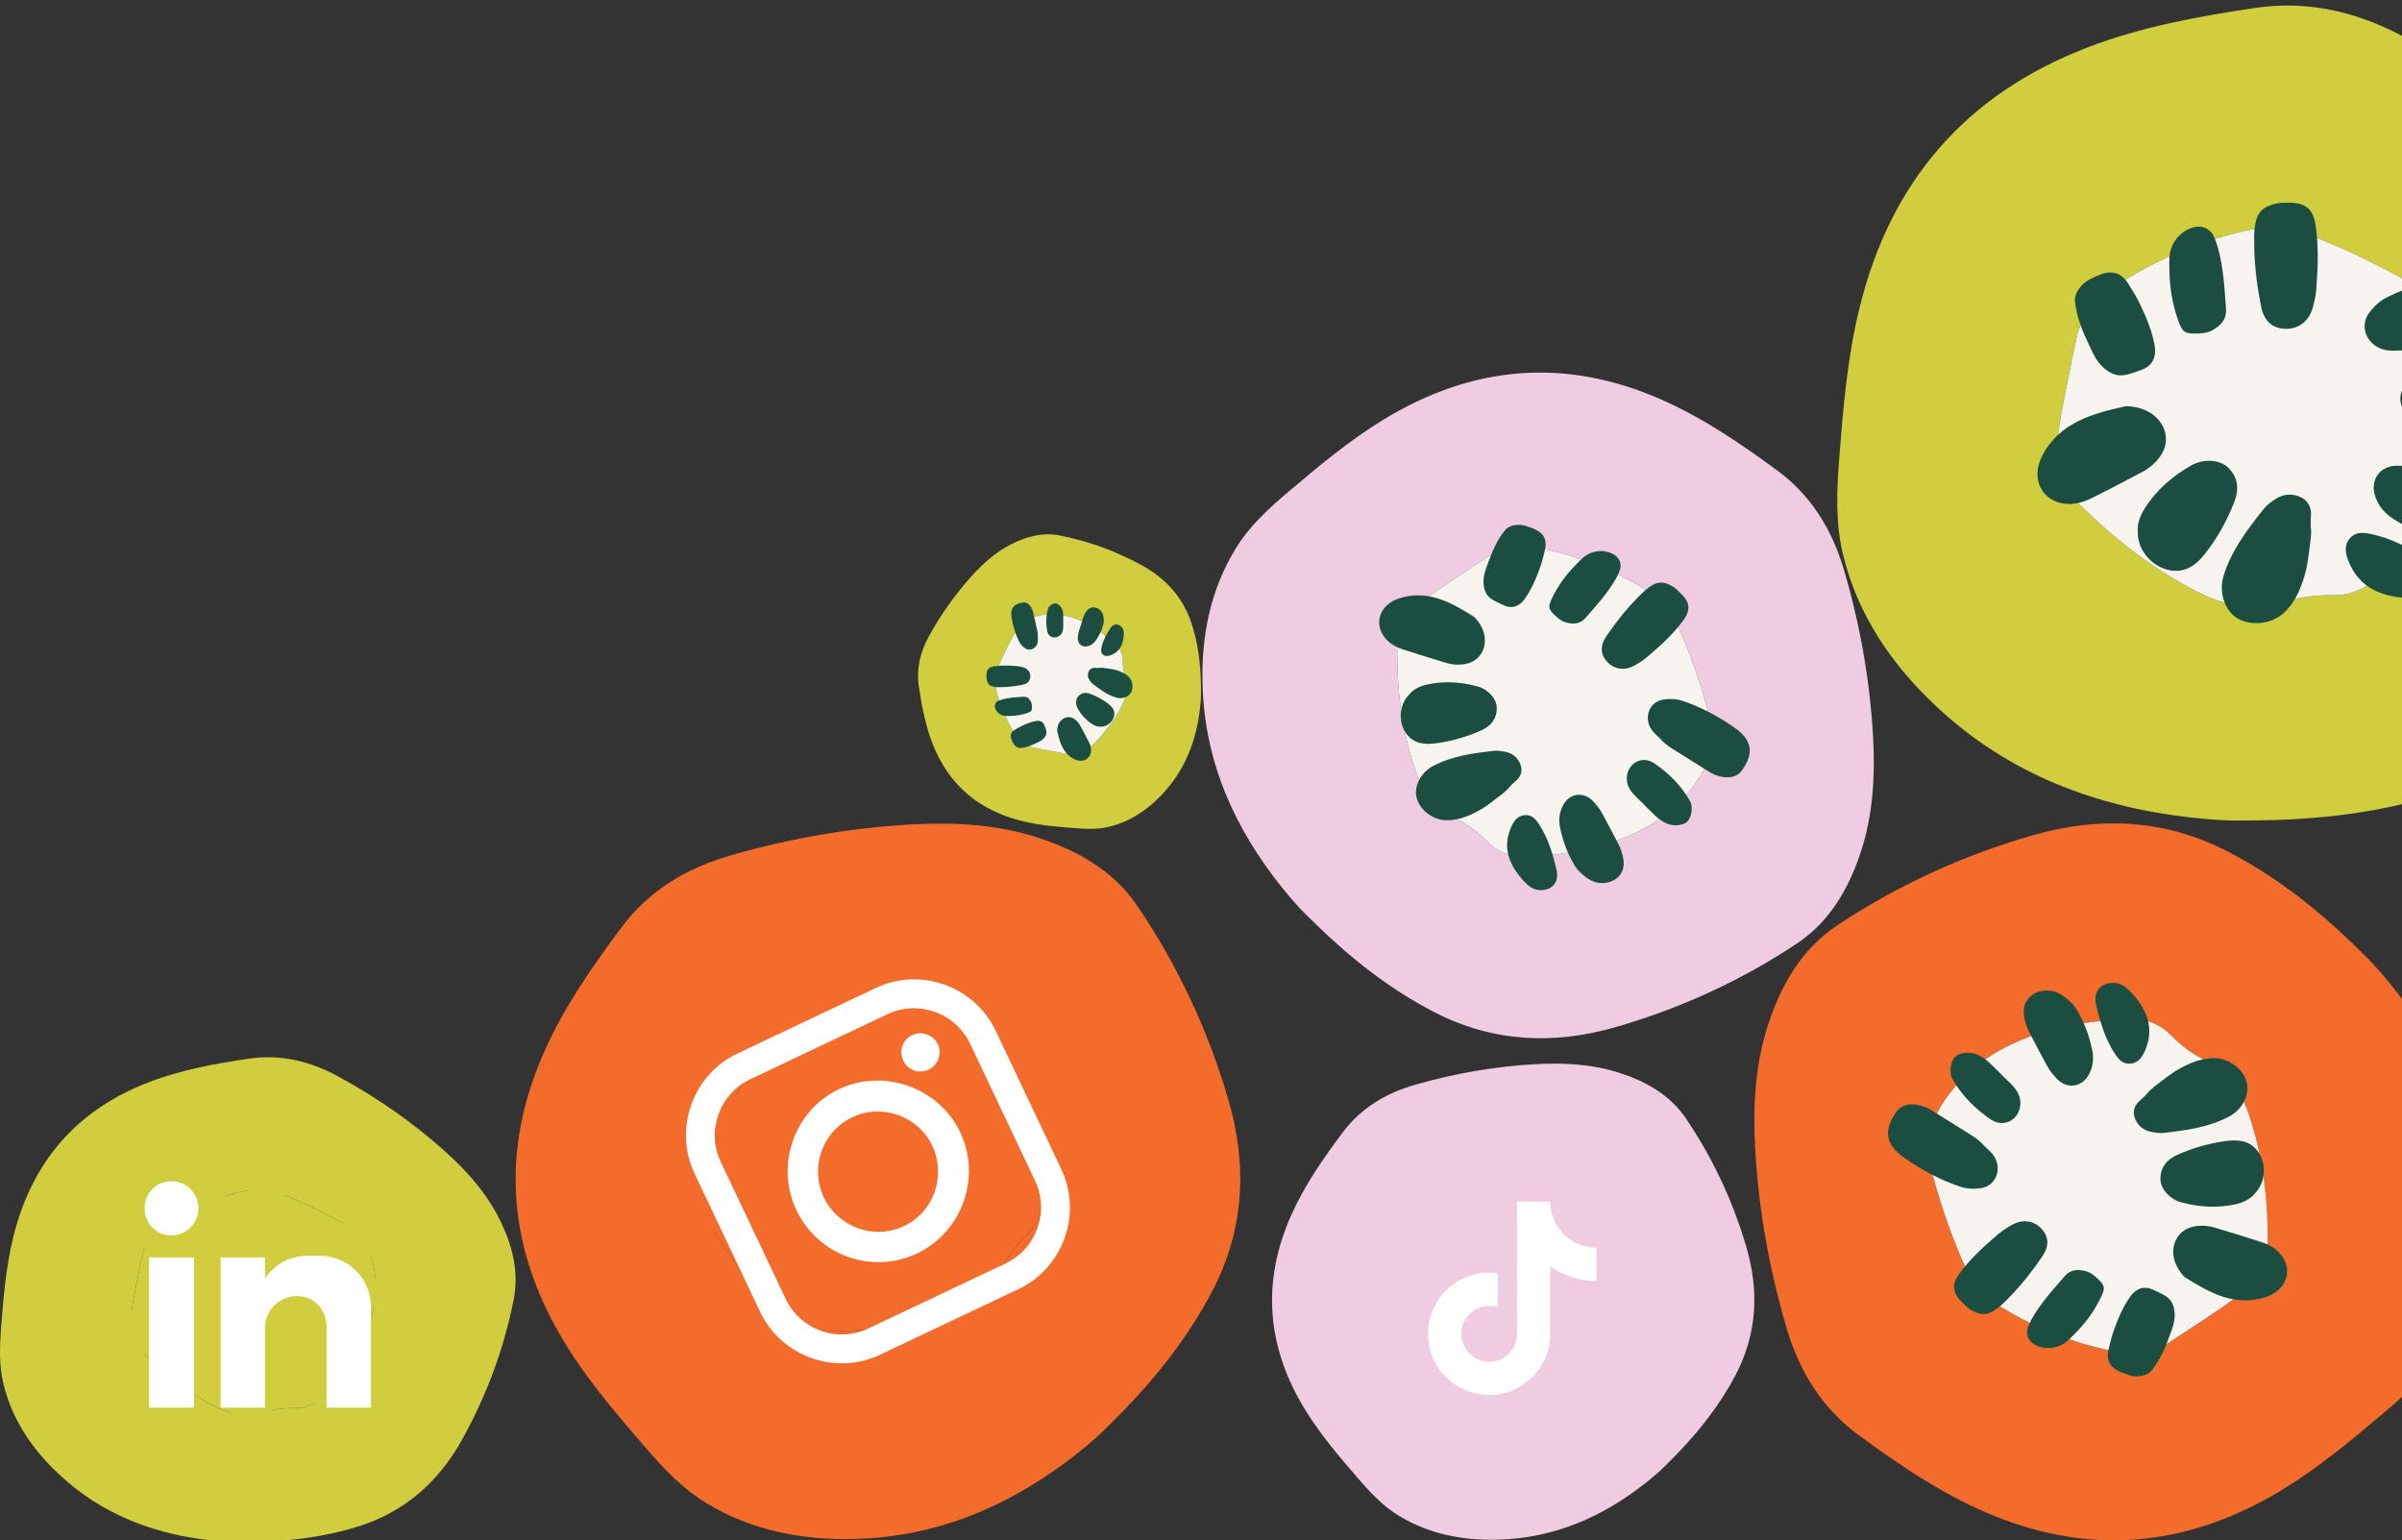 <svg width="382" height="245" viewBox="0 0 382 245" fill="none" xmlns="http://www.w3.org/2000/svg">
<rect x="0" y="0" width="382" height="245" fill="#333333" stroke="none"/>
<path d="M353.707 130.457C352.023 130.386 350.339 130.232 348.66 130.052C333.272 128.355 319.423 123.09 308.024 112.432C300.879 105.757 295.506 97.928 293.138 88.341C291.879 83.23 292.097 78.047 292.501 72.849C293.117 64.948 293.781 57.048 295.641 49.317C300.475 29.174 312.423 15.035 332.029 7.529C340.583 4.253 349.588 2.608 358.639 1.264C367.189 -0.002 375.085 1.941 382.577 6.007C392.717 11.513 402.121 18.029 410.727 25.668C416.592 30.881 421.82 36.644 425.436 43.672C429.001 50.609 431.011 57.956 429.483 65.676C426.882 78.78 422.265 91.243 415.768 102.963C409.504 114.272 400.447 122.424 387.8 126.346C378.344 129.278 368.639 130.396 358.79 130.483C357.101 130.483 355.406 130.534 353.717 130.468L353.707 130.457ZM363.65 95.668C366.012 94.904 368.458 94.642 370.94 94.678C374.111 94.729 376.655 93.438 378.763 91.146C382.96 86.573 386.706 81.702 389.307 76.048C391.359 71.582 392.561 66.922 392.561 62.616C392.582 58.361 391.924 54.874 390.395 51.557C389.271 49.117 387.395 47.415 385.142 46.072C379.732 42.842 374.1 40.084 368.24 37.741C364.484 36.239 360.696 35.839 356.79 36.767C349.132 38.582 342.023 41.648 335.547 46.113C332.676 48.092 330.832 50.722 330.143 54.141C329.117 59.258 327.961 64.338 327.246 69.511C326.676 73.602 327.63 77.119 330.619 80.113C336.293 85.794 342.567 90.664 349.785 94.283C354.204 96.508 358.81 97.226 363.65 95.668Z" fill="#D0CE3E"/>
<path d="M363.65 95.667C366.013 94.903 368.458 94.642 370.94 94.678C374.111 94.729 376.655 93.437 378.764 91.145C382.96 86.572 386.706 81.702 389.307 76.047C391.359 71.582 392.561 66.922 392.561 62.615C392.582 58.36 391.924 54.874 390.395 51.557C389.271 49.117 387.396 47.415 385.142 46.071C379.732 42.842 374.1 40.083 368.24 37.74C364.484 36.238 360.697 35.839 356.79 36.767C349.132 38.581 342.023 41.647 335.547 46.112C332.676 48.091 330.832 50.721 330.143 54.141C329.117 59.257 327.961 64.338 327.246 69.511C326.677 73.602 327.63 77.119 330.619 80.113C336.293 85.793 342.567 90.663 349.785 94.283C354.204 96.508 358.811 97.226 363.65 95.667Z" fill="#F7F4EF"/>
<path d="M338.091 64.605C332.816 65.769 327.589 67.153 324.817 72.418C322.915 76.032 324.594 79.585 328.272 80.108C329.822 80.329 331.345 79.877 332.728 79.19C335.402 77.863 338.039 76.468 340.676 75.074C341.91 74.423 342.951 73.505 343.697 72.357C345.536 69.537 343.904 65.974 340.36 64.943C339.64 64.733 338.899 64.605 338.091 64.605Z" fill="#1B4E40"/>
<path d="M367.495 83.876C367.495 83.112 367.453 82.651 367.505 82.205C367.681 80.698 367.044 79.549 365.707 78.996C364.448 78.478 363.075 78.565 361.888 79.365C361.241 79.801 360.552 80.267 360.075 80.867C357.443 84.169 354.868 87.506 353.614 91.628C352.852 94.13 353.775 97.093 355.78 98.318C357.951 99.651 361.267 99.272 363.199 97.493C364.935 95.888 365.826 93.807 366.484 91.628C366.852 90.413 367.054 89.136 367.204 87.87C367.375 86.445 367.666 85.015 367.5 83.876L367.495 83.876Z" fill="#1B4E40"/>
<path d="M381.764 55.746C382.846 55.818 383.919 55.741 384.981 55.5C387.857 54.849 390.738 54.213 393.618 53.578C394.649 53.352 395.618 52.942 396.437 52.311C397.592 51.414 398.369 50.276 398.09 48.702C397.359 44.621 395.167 43.037 391.038 43.724C387.137 44.375 383.365 45.472 379.79 47.19C378.551 47.784 377.577 48.692 376.79 49.738C375.002 52.106 376.655 55.372 379.774 55.736C380.432 55.813 381.1 55.746 381.769 55.746L381.764 55.746Z" fill="#1B4E40"/>
<path d="M339.982 84.691C339.987 88.977 344.827 92.146 348.303 90.213C349.479 89.562 350.345 88.536 351.137 87.47C352.899 85.102 354.293 82.533 355.345 79.79C356.122 77.775 355.925 75.868 354.298 74.325C353.008 73.095 350.433 72.936 348.531 74.002C345.49 75.715 342.889 77.97 341.039 80.928C340.334 82.056 339.837 83.379 339.982 84.697L339.982 84.691Z" fill="#1B4E40"/>
<path d="M358.5 39.182C358.541 42.396 358.971 45.569 359.583 48.717C360.028 51.009 361.324 52.203 363.365 52.296C365.448 52.388 367.163 51.163 367.779 49.03C368.064 48.046 368.292 47.026 368.365 46.01C368.624 42.529 368.79 39.043 368.215 35.578C367.821 33.224 366.562 32.24 364.184 32.25C363.396 32.25 362.577 32.214 361.831 32.404C359.474 33.009 358.707 34.101 358.51 36.962C358.458 37.7 358.505 38.443 358.505 39.182L358.5 39.182Z" fill="#1B4E40"/>
<path d="M389.624 85.963C392.033 85.963 393.867 85.44 395.1 83.574C396.287 81.774 396.012 79.631 394.334 78.283C393.422 77.55 392.391 76.991 391.282 76.627C389.075 75.904 386.847 75.248 384.624 74.571C383.463 74.217 382.282 74.043 381.059 74.074C378.593 74.13 377.018 76.181 377.629 78.544C378.09 80.313 379.158 81.615 380.691 82.579C382.841 83.933 385.111 85.03 387.582 85.67C388.349 85.87 389.126 86.019 389.619 85.963L389.624 85.963Z" fill="#1B4E40"/>
<path d="M329.993 47.974C330.252 50.378 331.148 52.593 332.174 54.751C332.77 56.002 333.288 57.294 334.35 58.309C335.563 59.478 336.863 60.027 338.516 59.514C339.309 59.268 340.106 59.027 340.868 58.699C342.277 58.099 342.951 56.776 342.687 55.136C342.309 52.757 341.376 50.553 340.345 48.394C339.816 47.287 339.163 46.231 338.511 45.19C337.381 43.391 335.91 42.909 333.915 43.714C332.801 44.165 331.682 44.631 330.884 45.595C330.309 46.287 329.931 47.041 329.993 47.964L329.993 47.974Z" fill="#1B4E40"/>
<path d="M345.008 42.755C345.018 45.657 345.485 48.486 346.5 51.214C347.111 52.844 347.51 53.08 349.298 53.049C350.137 53.034 350.997 52.972 351.728 52.583C353.137 51.829 354.158 50.85 354.008 48.994C353.749 45.754 353.609 42.509 352.712 39.361C352.547 38.771 352.324 38.187 352.08 37.623C351.541 36.387 350.21 35.782 348.904 36.136C346.728 36.726 345.174 38.623 345.013 40.904C344.972 41.519 345.008 42.14 345.008 42.755Z" fill="#1B4E40"/>
<path d="M383.028 95.145C384.188 95.155 385.297 95.129 386.276 94.412C388.064 93.104 388.722 90.587 386.033 88.921C383.22 87.178 380.292 85.594 376.971 84.912C375.712 84.656 374.525 84.599 373.655 85.681C372.733 86.819 373.012 88.08 373.51 89.305C375.24 93.576 378.8 94.904 383.028 95.14L383.028 95.145Z" fill="#1B4E40"/>
<path d="M389.37 67.399C391.447 67.353 393.37 67.584 395.214 66.805C396.489 66.266 397.701 64.826 397.686 63.662C397.675 62.498 396.385 60.76 395.131 60.417C391.665 59.468 388.137 59.427 384.624 60.084C382.841 60.417 381.764 61.775 381.738 63.329C381.712 65.02 382.893 66.584 384.577 67.107C386.209 67.615 387.888 67.307 389.365 67.399L389.37 67.399Z" fill="#1B4E40"/>
<path d="M190.985 110.917C190.96 111.49 190.906 112.062 190.844 112.633C190.255 117.863 188.427 122.57 184.727 126.445C182.409 128.873 179.692 130.7 176.363 131.504C174.589 131.932 172.789 131.858 170.985 131.721C168.242 131.511 165.499 131.286 162.815 130.654C155.822 129.011 150.914 124.95 148.308 118.286C147.171 115.378 146.599 112.317 146.133 109.241C145.694 106.335 146.368 103.651 147.779 101.105C149.691 97.658 151.953 94.462 154.605 91.537C156.415 89.543 158.416 87.766 160.856 86.537C163.264 85.325 165.814 84.642 168.495 85.161C173.044 86.046 177.371 87.615 181.439 89.823C185.366 91.952 188.196 95.031 189.557 99.329C190.575 102.543 190.963 105.842 190.993 109.19C190.993 109.764 191.011 110.34 190.988 110.914L190.985 110.917ZM178.907 107.538C178.642 106.735 178.551 105.903 178.563 105.06C178.581 103.982 178.133 103.117 177.337 102.401C175.749 100.974 174.059 99.701 172.095 98.817C170.545 98.12 168.927 97.711 167.432 97.711C165.955 97.704 164.745 97.927 163.593 98.447C162.746 98.829 162.155 99.467 161.689 100.233C160.567 102.071 159.61 103.986 158.797 105.977C158.275 107.254 158.136 108.542 158.458 109.869C159.088 112.472 160.153 114.889 161.703 117.09C162.39 118.066 163.303 118.692 164.49 118.927C166.266 119.275 168.03 119.668 169.826 119.911C171.246 120.105 172.467 119.781 173.507 118.765C175.479 116.836 177.17 114.704 178.426 112.25C179.199 110.748 179.448 109.183 178.907 107.538Z" fill="#D0CE3E"/>
<path d="M178.906 107.538C178.641 106.735 178.55 105.903 178.563 105.06C178.581 103.982 178.132 103.117 177.337 102.401C175.749 100.974 174.058 99.701 172.095 98.817C170.545 98.119 168.927 97.711 167.432 97.711C165.955 97.704 164.744 97.927 163.593 98.447C162.746 98.829 162.155 99.467 161.688 100.233C160.567 102.071 159.61 103.986 158.796 105.977C158.275 107.254 158.136 108.542 158.458 109.869C159.088 112.472 160.152 114.888 161.703 117.09C162.39 118.065 163.303 118.692 164.49 118.927C166.266 119.275 168.03 119.668 169.826 119.911C171.246 120.105 172.467 119.781 173.506 118.765C175.478 116.836 177.169 114.704 178.426 112.25C179.198 110.748 179.447 109.183 178.906 107.538Z" fill="#F7F4EF"/>
<path d="M168.122 116.225C168.526 118.018 169.006 119.795 170.834 120.737C172.089 121.383 173.322 120.813 173.504 119.562C173.58 119.036 173.424 118.518 173.185 118.048C172.724 117.139 172.24 116.243 171.756 115.346C171.53 114.927 171.212 114.573 170.813 114.319C169.834 113.694 168.597 114.249 168.239 115.454C168.166 115.698 168.122 115.95 168.122 116.225Z" fill="#1B4E40"/>
<path d="M174.812 106.231C174.547 106.231 174.387 106.245 174.232 106.227C173.709 106.167 173.31 106.384 173.118 106.838C172.938 107.266 172.969 107.733 173.246 108.136C173.397 108.356 173.559 108.591 173.768 108.753C174.914 109.647 176.073 110.523 177.503 110.949C178.372 111.208 179.401 110.894 179.826 110.213C180.289 109.475 180.157 108.348 179.54 107.691C178.983 107.101 178.26 106.798 177.503 106.574C177.082 106.449 176.639 106.38 176.199 106.329C175.704 106.271 175.208 106.173 174.812 106.229L174.812 106.231Z" fill="#1B4E40"/>
<path d="M165.046 101.381C165.071 101.013 165.045 100.648 164.961 100.287C164.735 99.309 164.514 98.33 164.294 97.351C164.215 97.001 164.073 96.671 163.854 96.393C163.543 96.001 163.147 95.736 162.601 95.831C161.184 96.08 160.634 96.825 160.873 98.228C161.099 99.554 161.48 100.836 162.076 102.052C162.282 102.472 162.597 102.804 162.961 103.071C163.783 103.679 164.917 103.117 165.043 102.057C165.07 101.833 165.046 101.606 165.046 101.379L165.046 101.381Z" fill="#1B4E40"/>
<path d="M175.095 115.582C176.583 115.58 177.683 113.935 177.012 112.753C176.786 112.354 176.43 112.06 176.06 111.79C175.238 111.191 174.346 110.718 173.394 110.36C172.694 110.096 172.032 110.163 171.496 110.716C171.069 111.154 171.014 112.03 171.384 112.676C171.979 113.71 172.762 114.594 173.789 115.222C174.18 115.462 174.64 115.631 175.097 115.582L175.095 115.582Z" fill="#1B4E40"/>
<path d="M159.296 109.288C160.412 109.274 161.514 109.128 162.606 108.92C163.402 108.769 163.817 108.328 163.849 107.635C163.881 106.927 163.455 106.344 162.715 106.134C162.373 106.037 162.019 105.96 161.667 105.935C160.458 105.847 159.248 105.791 158.045 105.986C157.228 106.12 156.886 106.548 156.89 107.356C156.89 107.624 156.877 107.902 156.943 108.156C157.153 108.957 157.532 109.218 158.525 109.285C158.782 109.302 159.04 109.286 159.296 109.286L159.296 109.288Z" fill="#1B4E40"/>
<path d="M175.537 98.709C175.537 97.89 175.355 97.266 174.707 96.847C174.083 96.444 173.339 96.537 172.871 97.108C172.616 97.418 172.422 97.768 172.296 98.145C172.045 98.895 171.817 99.653 171.582 100.408C171.459 100.803 171.399 101.204 171.409 101.62C171.429 102.458 172.141 102.994 172.961 102.786C173.575 102.629 174.027 102.266 174.362 101.745C174.832 101.014 175.213 100.243 175.435 99.403C175.505 99.142 175.556 98.878 175.537 98.711L175.537 98.709Z" fill="#1B4E40"/>
<path d="M162.348 118.977C163.183 118.889 163.952 118.585 164.701 118.236C165.135 118.033 165.584 117.857 165.936 117.496C166.342 117.084 166.532 116.642 166.354 116.08C166.269 115.811 166.185 115.54 166.071 115.281C165.863 114.802 165.404 114.573 164.835 114.663C164.009 114.791 163.243 115.108 162.494 115.459C162.11 115.638 161.743 115.86 161.382 116.082C160.757 116.466 160.59 116.966 160.869 117.644C161.026 118.023 161.188 118.403 161.522 118.674C161.763 118.87 162.024 118.998 162.345 118.977L162.348 118.977Z" fill="#1B4E40"/>
<path d="M160.537 113.874C161.544 113.87 162.526 113.712 163.473 113.367C164.039 113.159 164.121 113.023 164.11 112.416C164.105 112.13 164.084 111.838 163.948 111.59C163.687 111.111 163.347 110.764 162.703 110.815C161.578 110.903 160.451 110.951 159.358 111.255C159.154 111.312 158.951 111.387 158.755 111.47C158.326 111.653 158.116 112.106 158.239 112.55C158.443 113.289 159.102 113.818 159.894 113.872C160.108 113.886 160.323 113.874 160.537 113.874Z" fill="#1B4E40"/>
<path d="M178.724 100.951C178.728 100.556 178.719 100.18 178.47 99.847C178.016 99.239 177.142 99.016 176.564 99.93C175.959 100.886 175.409 101.881 175.172 103.01C175.083 103.438 175.063 103.841 175.439 104.137C175.834 104.45 176.272 104.355 176.697 104.186C178.18 103.598 178.641 102.388 178.723 100.951L178.724 100.951Z" fill="#1B4E40"/>
<path d="M169.092 98.795C169.076 98.089 169.156 97.436 168.886 96.809C168.699 96.376 168.199 95.964 167.794 95.969C167.39 95.972 166.787 96.411 166.668 96.837C166.339 98.015 166.324 99.215 166.552 100.409C166.668 101.014 167.14 101.381 167.679 101.39C168.266 101.398 168.809 100.997 168.991 100.424C169.167 99.87 169.06 99.299 169.092 98.797L169.092 98.795Z" fill="#1B4E40"/>
<path d="M377.427 153.338C378.399 154.387 379.323 155.485 380.225 156.596C388.469 166.814 393.606 178.256 393.977 191.496C394.211 199.788 392.682 207.718 388.257 214.913C385.896 218.749 382.608 221.745 379.191 224.637C374.001 229.032 368.785 233.398 362.946 236.954C347.744 246.213 331.914 247.604 315.514 240.418C308.358 237.286 301.926 232.899 295.644 228.302C289.717 223.959 286.14 218.076 284.103 211.148C281.349 201.77 279.651 192.226 279.121 182.481C278.763 175.837 279.125 169.237 281.234 162.842C283.316 156.531 286.583 150.897 292.214 147.157C301.776 140.806 312.164 136.048 323.228 132.868C333.912 129.789 344.34 130.278 354.361 135.47C361.849 139.35 368.383 144.472 374.377 150.302C375.393 151.313 376.45 152.292 377.427 153.342V153.338ZM350.21 168.375C348.323 167.426 346.687 166.123 345.211 164.618C343.332 162.693 341.007 161.95 338.341 162.077C333.024 162.33 327.79 163.026 322.777 164.885C318.812 166.35 315.249 168.445 312.623 171.039C310.015 173.593 308.287 176.086 307.186 178.999C306.377 181.143 306.47 183.286 307.005 185.446C308.296 190.625 310.011 195.651 312.115 200.563C313.463 203.712 315.505 206.214 318.427 207.99C324.152 211.467 330.309 213.864 336.936 215.045C339.871 215.565 342.589 215.08 345.091 213.431C348.831 210.959 352.628 208.584 356.213 205.89C359.051 203.764 360.62 201.074 360.642 197.483C360.687 190.669 359.873 183.986 357.729 177.49C356.421 173.506 354.083 170.326 350.21 168.375Z" fill="#F36C2B"/>
<path d="M350.211 168.375C348.323 167.426 346.688 166.123 345.211 164.618C343.332 162.693 341.007 161.95 338.342 162.077C333.024 162.33 327.79 163.026 322.777 164.885C318.812 166.35 315.249 168.445 312.624 171.039C310.016 173.593 308.287 176.086 307.187 178.999C306.378 181.143 306.47 183.286 307.005 185.447C308.296 190.625 310.011 195.651 312.115 200.563C313.464 203.712 315.506 206.214 318.428 207.99C324.152 211.467 330.31 213.864 336.936 215.045C339.871 215.565 342.59 215.08 345.092 213.431C348.831 210.959 352.629 208.584 356.214 205.89C359.051 203.764 360.621 201.074 360.643 197.483C360.687 190.669 359.874 183.986 357.73 177.49C356.421 173.506 354.083 170.326 350.211 168.375Z" fill="#F7F4EF"/>
<path d="M347.434 203.121C351.328 205.571 355.32 207.858 360.205 206.341C363.555 205.3 364.714 202.15 362.813 199.64C362.013 198.581 360.819 197.943 359.568 197.532C357.146 196.736 354.706 196.001 352.266 195.266C351.125 194.925 349.94 194.855 348.787 195.1C345.958 195.703 344.769 198.826 346.276 201.564C346.585 202.124 346.952 202.64 347.438 203.126L347.434 203.121Z" fill="#1B4E40"/>
<path d="M341.458 173.943C340.989 174.407 340.737 174.709 340.432 174.945C339.407 175.75 339.088 176.821 339.561 177.954C340.003 179.017 340.883 179.787 342.09 180.014C342.748 180.137 343.442 180.268 344.097 180.194C347.695 179.774 351.284 179.301 354.555 177.561C356.536 176.507 357.791 174.171 357.331 172.233C356.836 170.134 354.604 168.38 352.354 168.301C350.329 168.231 348.522 168.953 346.798 169.876C345.834 170.392 344.932 171.039 344.07 171.713C343.098 172.469 342.05 173.156 341.453 173.943H341.458Z" fill="#1B4E40"/>
<path d="M315.691 182.38C315.081 181.689 314.387 181.094 313.6 180.609C311.469 179.284 309.343 177.95 307.221 176.611C306.461 176.134 305.63 175.798 304.75 175.693C303.504 175.54 302.341 175.767 301.554 176.882C299.503 179.778 299.857 182.044 302.77 184.095C305.519 186.033 308.463 187.625 311.668 188.722C312.778 189.103 313.918 189.138 315.032 188.976C317.552 188.613 318.551 185.661 316.889 183.574C316.54 183.137 316.093 182.774 315.695 182.376L315.691 182.38Z" fill="#1B4E40"/>
<path d="M358.543 189.882C361.156 187.292 360.17 182.494 356.894 181.584C355.789 181.278 354.64 181.379 353.513 181.549C351.006 181.925 348.601 182.643 346.29 183.666C344.592 184.419 343.549 185.683 343.584 187.585C343.615 189.099 345.065 190.73 346.864 191.22C349.742 192.007 352.686 192.195 355.608 191.522C356.722 191.264 357.827 190.765 358.547 189.882H358.543Z" fill="#1B4E40"/>
<path d="M319.616 206.262C321.552 204.298 323.228 202.129 324.779 199.867C325.907 198.218 325.858 196.722 324.682 195.45C323.484 194.146 321.703 193.866 320.032 194.785C319.263 195.209 318.502 195.69 317.835 196.254C315.554 198.196 313.326 200.204 311.562 202.636C310.364 204.289 310.519 205.636 311.96 207.049C312.437 207.517 312.906 208.029 313.472 208.361C315.262 209.402 316.389 209.206 318.255 207.6C318.737 207.185 319.161 206.712 319.616 206.266V206.262Z" fill="#1B4E40"/>
<path d="M329.386 159.47C327.936 158.031 326.508 157.248 324.625 157.637C322.808 158.013 321.668 159.47 321.858 161.285C321.959 162.269 322.242 163.223 322.689 164.106C323.577 165.86 324.523 167.588 325.447 169.324C325.929 170.23 326.539 171.043 327.29 171.752C328.811 173.191 331.012 172.893 332.087 171.104C332.891 169.762 333.037 168.34 332.701 166.844C332.228 164.745 331.53 162.728 330.429 160.865C330.089 160.283 329.713 159.737 329.381 159.474L329.386 159.47Z" fill="#1B4E40"/>
<path d="M342.169 217.988C343.482 216.383 344.291 214.511 344.989 212.6C345.392 211.493 345.865 210.404 345.851 209.153C345.834 207.723 345.387 206.616 344.074 205.938C343.447 205.615 342.819 205.282 342.16 205.024C340.945 204.543 339.733 204.941 338.889 206.083C337.665 207.745 336.882 209.63 336.188 211.546C335.83 212.53 335.583 213.553 335.34 214.572C334.92 216.331 335.516 217.498 337.209 218.207C338.155 218.601 339.115 218.986 340.184 218.885C340.953 218.811 341.639 218.583 342.169 217.988Z" fill="#1B4E40"/>
<path d="M329.934 212.167C331.697 210.409 333.143 208.427 334.195 206.175C334.823 204.827 334.725 204.443 333.625 203.397C333.107 202.907 332.55 202.431 331.874 202.229C330.566 201.84 329.35 201.823 328.311 203.03C326.494 205.138 324.598 207.181 323.215 209.613C322.954 210.072 322.733 210.553 322.534 211.038C322.105 212.106 322.534 213.265 323.542 213.829C325.213 214.769 327.308 214.559 328.798 213.278C329.2 212.932 329.553 212.539 329.934 212.163V212.167Z" fill="#1B4E40"/>
<path d="M338.964 157.869C338.27 157.169 337.59 156.522 336.56 156.369C334.681 156.089 332.754 157.213 333.359 159.824C333.991 162.554 334.792 165.257 336.378 167.654C336.98 168.559 337.66 169.303 338.845 169.171C340.096 169.036 340.697 168.108 341.144 167.072C342.704 163.463 341.369 160.537 338.964 157.869Z" fill="#1B4E40"/>
<path d="M318.215 170.816C316.933 169.6 315.912 168.314 314.329 167.684C313.233 167.247 311.624 167.396 310.921 168.1C310.218 168.809 309.935 170.628 310.479 171.582C311.991 174.228 314.095 176.353 316.61 178.059C317.887 178.921 319.368 178.75 320.328 177.823C321.375 176.817 321.614 175.173 320.92 173.852C320.244 172.57 319.046 171.757 318.21 170.812L318.215 170.816Z" fill="#1B4E40"/>
<path d="M206.612 144.352C205.709 143.377 204.851 142.358 204.014 141.326C196.359 131.843 191.59 121.215 191.245 108.926C191.027 101.226 192.448 93.864 196.556 87.183C198.748 83.621 201.801 80.84 204.974 78.155C209.792 74.074 214.636 70.021 220.057 66.719C234.172 58.122 248.87 56.83 264.097 63.503C270.742 66.41 276.714 70.484 282.546 74.752C288.05 78.785 291.37 84.247 293.262 90.68C295.819 99.387 297.395 108.248 297.888 117.296C298.22 123.465 297.884 129.593 295.926 135.531C293.993 141.391 290.96 146.622 285.731 150.094C276.853 155.991 267.208 160.409 256.935 163.362C247.019 166.221 237.337 165.762 228.032 160.945C221.079 157.343 215.013 152.588 209.448 147.174C208.504 146.236 207.523 145.326 206.616 144.352L206.612 144.352ZM231.886 130.389C233.639 131.271 235.157 132.481 236.528 133.878C238.272 135.665 240.431 136.355 242.906 136.237C247.844 136.002 252.703 135.356 257.358 133.63C261.039 132.27 264.347 130.324 266.785 127.916C269.207 125.545 270.812 123.23 271.834 120.525C272.585 118.535 272.499 116.545 272.002 114.539C270.803 109.73 269.211 105.064 267.257 100.504C266.005 97.58 264.109 95.257 261.396 93.608C256.081 90.379 250.364 88.154 244.211 87.057C241.486 86.574 238.962 87.025 236.639 88.556C233.167 90.85 229.641 93.055 226.312 95.557C223.677 97.531 222.22 100.028 222.2 103.363C222.159 109.69 222.914 115.895 224.905 121.926C226.12 125.626 228.291 128.578 231.886 130.389Z" fill="#F0CCE1"/>
<path d="M231.886 130.389C233.638 131.27 235.157 132.481 236.528 133.878C238.272 135.665 240.431 136.355 242.906 136.237C247.844 136.002 252.703 135.356 257.357 133.63C261.039 132.27 264.347 130.324 266.785 127.916C269.207 125.544 270.811 123.229 271.833 120.525C272.584 118.535 272.498 116.545 272.002 114.539C270.803 109.73 269.211 105.064 267.257 100.503C266.005 97.579 264.109 95.256 261.396 93.608C256.081 90.379 250.364 88.153 244.211 87.057C241.486 86.574 238.962 87.024 236.639 88.555C233.166 90.85 229.641 93.055 226.312 95.557C223.677 97.531 222.22 100.028 222.2 103.362C222.159 109.69 222.914 115.895 224.904 121.926C226.119 125.625 228.29 128.578 231.886 130.389Z" fill="#F7F4EF"/>
<path d="M234.46 98.128C230.845 95.853 227.138 93.73 222.603 95.139C219.492 96.105 218.417 99.029 220.181 101.36C220.924 102.343 222.032 102.936 223.194 103.318C225.443 104.057 227.709 104.739 229.974 105.421C231.033 105.738 232.133 105.803 233.204 105.576C235.831 105.015 236.935 102.116 235.536 99.573C235.248 99.054 234.908 98.574 234.456 98.124L234.46 98.128Z" fill="#1B4E40"/>
<path d="M240.009 125.22C240.444 124.79 240.678 124.509 240.961 124.29C241.914 123.543 242.209 122.548 241.77 121.496C241.359 120.509 240.543 119.794 239.422 119.583C238.811 119.47 238.166 119.348 237.559 119.417C234.218 119.807 230.885 120.245 227.848 121.862C226.009 122.84 224.844 125.009 225.27 126.808C225.73 128.757 227.803 130.386 229.892 130.459C231.772 130.524 233.45 129.854 235.051 128.997C235.946 128.518 236.783 127.917 237.583 127.291C238.486 126.589 239.459 125.951 240.013 125.22L240.009 125.22Z" fill="#1B4E40"/>
<path d="M263.934 117.387C264.5 118.028 265.145 118.581 265.875 119.031C267.853 120.262 269.828 121.501 271.798 122.743C272.504 123.186 273.275 123.499 274.092 123.596C275.249 123.738 276.329 123.527 277.059 122.491C278.964 119.803 278.635 117.699 275.931 115.795C273.378 113.996 270.644 112.517 267.669 111.498C266.639 111.145 265.58 111.112 264.545 111.262C262.206 111.599 261.278 114.341 262.821 116.278C263.146 116.684 263.56 117.021 263.93 117.391L263.934 117.387Z" fill="#1B4E40"/>
<path d="M224.146 110.421C221.721 112.825 222.636 117.28 225.677 118.125C226.703 118.409 227.771 118.316 228.817 118.158C231.144 117.808 233.377 117.142 235.524 116.192C237.1 115.493 238.068 114.32 238.035 112.553C238.007 111.148 236.66 109.633 234.99 109.178C232.318 108.447 229.585 108.273 226.872 108.898C225.837 109.138 224.811 109.601 224.142 110.421L224.146 110.421Z" fill="#1B4E40"/>
<path d="M260.289 95.213C258.492 97.036 256.936 99.051 255.495 101.15C254.449 102.681 254.494 104.07 255.586 105.252C256.698 106.462 258.352 106.722 259.903 105.869C260.618 105.475 261.324 105.029 261.943 104.505C264.061 102.702 266.13 100.838 267.767 98.58C268.88 97.044 268.736 95.794 267.398 94.482C266.955 94.047 266.52 93.572 265.994 93.264C264.332 92.297 263.285 92.48 261.553 93.97C261.106 94.356 260.712 94.795 260.289 95.209L260.289 95.213Z" fill="#1B4E40"/>
<path d="M251.218 138.658C252.565 139.994 253.89 140.721 255.639 140.36C257.326 140.011 258.385 138.658 258.208 136.973C258.114 136.059 257.851 135.174 257.436 134.353C256.611 132.725 255.733 131.121 254.875 129.508C254.428 128.668 253.862 127.912 253.164 127.255C251.752 125.918 249.708 126.195 248.711 127.856C247.964 129.102 247.828 130.422 248.14 131.811C248.579 133.76 249.228 135.633 250.25 137.363C250.566 137.903 250.915 138.41 251.222 138.654L251.218 138.658Z" fill="#1B4E40"/>
<path d="M239.349 84.324C238.13 85.815 237.379 87.553 236.73 89.328C236.357 90.355 235.918 91.366 235.93 92.528C235.947 93.856 236.361 94.883 237.58 95.513C238.163 95.813 238.746 96.122 239.357 96.361C240.486 96.808 241.611 96.439 242.394 95.379C243.531 93.835 244.258 92.085 244.902 90.306C245.235 89.392 245.465 88.442 245.69 87.496C246.08 85.863 245.526 84.779 243.954 84.121C243.076 83.756 242.185 83.398 241.192 83.492C240.478 83.561 239.842 83.772 239.349 84.324Z" fill="#1B4E40"/>
<path d="M250.71 89.73C249.072 91.362 247.73 93.202 246.753 95.293C246.17 96.544 246.261 96.901 247.283 97.872C247.763 98.327 248.28 98.77 248.908 98.957C250.123 99.318 251.252 99.334 252.216 98.213C253.903 96.256 255.664 94.359 256.948 92.101C257.191 91.675 257.396 91.228 257.58 90.777C257.979 89.786 257.58 88.71 256.645 88.186C255.093 87.313 253.148 87.508 251.765 88.698C251.391 89.019 251.063 89.384 250.71 89.734L250.71 89.73Z" fill="#1B4E40"/>
<path d="M242.328 140.144C242.973 140.794 243.605 141.395 244.561 141.537C246.306 141.797 248.095 140.754 247.533 138.329C246.946 135.795 246.203 133.285 244.73 131.06C244.171 130.219 243.539 129.529 242.439 129.65C241.278 129.776 240.72 130.637 240.305 131.6C238.856 134.95 240.096 137.667 242.328 140.144Z" fill="#1B4E40"/>
<path d="M261.59 128.123C262.78 129.252 263.728 130.446 265.198 131.031C266.216 131.437 267.71 131.299 268.362 130.645C269.015 129.987 269.278 128.298 268.773 127.412C267.369 124.956 265.415 122.982 263.08 121.398C261.894 120.598 260.519 120.756 259.628 121.617C258.656 122.551 258.434 124.078 259.078 125.305C259.706 126.495 260.819 127.25 261.594 128.127L261.59 128.123Z" fill="#1B4E40"/>
<path d="M174.624 228.391C173.563 229.353 172.454 230.267 171.331 231.16C161.005 239.317 149.441 244.399 136.06 244.767C127.679 244.999 119.665 243.485 112.393 239.107C108.517 236.771 105.489 233.517 102.567 230.136C98.124 225.001 93.713 219.84 90.119 214.062C80.761 199.02 79.355 183.357 86.618 167.13C89.783 160.049 94.217 153.685 98.862 147.469C103.252 141.604 109.197 138.065 116.199 136.049C125.677 133.324 135.322 131.645 145.171 131.12C151.886 130.765 158.556 131.124 165.019 133.21C171.397 135.27 177.091 138.503 180.87 144.075C187.289 153.536 192.098 163.815 195.312 174.762C198.424 185.334 197.929 195.652 192.682 205.568C188.761 212.977 183.584 219.442 177.692 225.373C176.671 226.379 175.681 227.424 174.62 228.391L174.624 228.391ZM159.427 201.461C160.386 199.593 161.703 197.975 163.224 196.514C165.169 194.655 165.92 192.354 165.792 189.717C165.536 184.455 164.833 179.276 162.954 174.316C161.473 170.393 159.356 166.868 156.735 164.269C154.153 161.689 151.634 159.979 148.69 158.89C146.524 158.089 144.358 158.181 142.174 158.71C136.94 159.987 131.861 161.684 126.897 163.766C123.714 165.1 121.186 167.121 119.391 170.012C115.877 175.677 113.454 181.769 112.261 188.326C111.735 191.23 112.225 193.92 113.892 196.396C116.389 200.096 118.79 203.853 121.513 207.401C123.661 210.209 126.38 211.761 130.009 211.783C136.896 211.827 143.65 211.022 150.215 208.901C154.242 207.606 157.455 205.292 159.427 201.461Z" fill="#F36C2B"/>
<path d="M159.427 201.461C160.386 199.593 161.703 197.975 163.224 196.514C165.169 194.655 165.92 192.355 165.792 189.717C165.536 184.455 164.833 179.277 162.954 174.317C161.473 170.393 159.356 166.868 156.735 164.27C154.153 161.689 151.634 159.979 148.69 158.89C146.524 158.089 144.358 158.181 142.174 158.711C136.94 159.988 131.861 161.685 126.897 163.767C123.714 165.101 121.186 167.122 119.391 170.013C115.877 175.677 113.454 181.77 112.261 188.326C111.735 191.23 112.225 193.92 113.892 196.396C116.389 200.096 118.79 203.854 121.513 207.401C123.661 210.209 126.38 211.762 130.009 211.783C136.896 211.827 143.65 211.022 150.215 208.901C154.242 207.606 157.455 205.293 159.427 201.461Z" fill="#F36C2B"/>
<path d="M124.311 198.714C121.836 202.567 119.524 206.517 121.058 211.35C122.11 214.666 125.293 215.812 127.83 213.931C128.9 213.139 129.545 211.958 129.961 210.72C130.765 208.324 131.508 205.909 132.25 203.495C132.595 202.366 132.666 201.194 132.418 200.052C131.808 197.253 128.652 196.077 125.885 197.568C125.319 197.874 124.798 198.237 124.307 198.718L124.311 198.714Z" fill="#F36C2B"/>
<path d="M153.8 192.8C153.331 192.337 153.026 192.087 152.787 191.786C151.974 190.771 150.891 190.456 149.746 190.924C148.672 191.361 147.894 192.232 147.664 193.426C147.54 194.078 147.408 194.764 147.483 195.412C147.907 198.972 148.384 202.524 150.144 205.76C151.209 207.72 153.57 208.962 155.528 208.507C157.65 208.017 159.422 205.808 159.502 203.582C159.573 201.579 158.843 199.79 157.911 198.084C157.389 197.131 156.735 196.238 156.054 195.385C155.289 194.423 154.595 193.387 153.8 192.796L153.8 192.8Z" fill="#F36C2B"/>
<path d="M145.273 167.305C145.971 166.701 146.572 166.014 147.063 165.236C148.402 163.128 149.751 161.024 151.103 158.924C151.585 158.172 151.926 157.35 152.032 156.479C152.186 155.246 151.957 154.096 150.829 153.317C147.903 151.288 145.613 151.637 143.54 154.52C141.582 157.24 139.973 160.153 138.863 163.324C138.479 164.422 138.443 165.551 138.607 166.653C138.974 169.146 141.957 170.135 144.066 168.49C144.508 168.145 144.875 167.703 145.277 167.309L145.273 167.305Z" fill="#F36C2B"/>
<path d="M137.692 209.706C140.309 212.291 145.158 211.316 146.077 208.075C146.387 206.981 146.285 205.844 146.113 204.728C145.732 202.248 145.007 199.869 143.973 197.582C143.213 195.902 141.935 194.87 140.012 194.905C138.483 194.935 136.834 196.37 136.339 198.15C135.543 200.998 135.353 203.911 136.034 206.802C136.295 207.904 136.799 208.997 137.692 209.71L137.692 209.706Z" fill="#F36C2B"/>
<path d="M121.137 171.189C123.122 173.105 125.314 174.762 127.6 176.298C129.266 177.413 130.778 177.365 132.065 176.201C133.382 175.016 133.665 173.253 132.736 171.6C132.308 170.839 131.821 170.087 131.251 169.426C129.288 167.169 127.259 164.965 124.802 163.22C123.131 162.034 121.769 162.187 120.342 163.613C119.869 164.086 119.351 164.549 119.015 165.109C117.963 166.881 118.162 167.996 119.785 169.842C120.204 170.319 120.682 170.738 121.133 171.189L121.137 171.189Z" fill="#F36C2B"/>
<path d="M168.427 180.856C169.881 179.421 170.673 178.008 170.279 176.145C169.899 174.347 168.427 173.219 166.592 173.407C165.598 173.508 164.634 173.788 163.741 174.229C161.969 175.108 160.223 176.044 158.468 176.959C157.553 177.435 156.73 178.039 156.014 178.783C154.56 180.287 154.861 182.465 156.669 183.528C158.026 184.324 159.462 184.469 160.974 184.136C163.096 183.668 165.134 182.977 167.017 181.888C167.605 181.551 168.157 181.179 168.423 180.851L168.427 180.856Z" fill="#F36C2B"/>
<path d="M109.286 193.505C110.908 194.804 112.8 195.604 114.732 196.295C115.85 196.693 116.951 197.161 118.215 197.148C119.661 197.131 120.779 196.689 121.464 195.39C121.791 194.769 122.127 194.148 122.388 193.496C122.874 192.293 122.472 191.095 121.318 190.259C119.639 189.048 117.733 188.274 115.797 187.587C114.803 187.233 113.768 186.988 112.738 186.747C110.961 186.332 109.781 186.922 109.065 188.597C108.667 189.533 108.278 190.482 108.38 191.541C108.455 192.302 108.685 192.98 109.286 193.505Z" fill="#F36C2B"/>
<path d="M115.169 181.398C116.946 183.143 118.949 184.573 121.225 185.614C122.587 186.235 122.976 186.139 124.032 185.05C124.527 184.538 125.009 183.987 125.213 183.318C125.606 182.023 125.624 180.82 124.404 179.793C122.273 177.995 120.209 176.118 117.751 174.749C117.287 174.491 116.801 174.273 116.31 174.076C115.231 173.652 114.06 174.076 113.49 175.073C112.539 176.726 112.751 178.8 114.047 180.274C114.396 180.672 114.794 181.022 115.174 181.398L115.169 181.398Z" fill="#F36C2B"/>
<path d="M170.045 190.334C170.752 189.647 171.406 188.973 171.561 187.954C171.844 186.095 170.708 184.188 168.069 184.787C165.31 185.413 162.579 186.205 160.156 187.775C159.241 188.37 158.49 189.043 158.622 190.215C158.759 191.453 159.696 192.048 160.744 192.49C164.391 194.034 167.348 192.713 170.045 190.334Z" fill="#F36C2B"/>
<path d="M156.96 169.802C158.189 168.534 159.489 167.523 160.125 165.957C160.567 164.873 160.417 163.281 159.705 162.585C158.989 161.89 157.15 161.61 156.187 162.148C153.512 163.644 151.364 165.726 149.64 168.214C148.769 169.478 148.941 170.944 149.879 171.893C150.895 172.929 152.557 173.166 153.892 172.479C155.188 171.81 156.01 170.624 156.965 169.798L156.96 169.802Z" fill="#F36C2B"/>
<path fill-rule="evenodd" clip-rule="evenodd" d="M117.238 167.587L139.298 157.129C146.385 153.769 154.984 156.849 158.351 163.952L168.78 185.95C172.148 193.053 169.089 201.66 162.003 205.019L139.943 215.478C132.857 218.837 124.258 215.758 120.89 208.654L110.461 186.657C107.093 179.553 110.152 170.947 117.238 167.587ZM145.091 164.626C146.577 163.922 148.432 164.586 149.139 166.076C149.845 167.565 149.185 169.422 147.699 170.126C146.1 170.885 144.358 170.167 143.652 168.677C142.945 167.187 143.49 165.385 145.091 164.626ZM133.37 173.269L133.486 173.214C140.572 169.855 149.341 172.995 152.709 180.098C156.13 187.316 152.957 195.978 145.871 199.338L145.756 199.392C138.669 202.752 130.07 199.673 126.648 192.454C123.28 185.35 126.284 176.628 133.37 173.269ZM135.489 177.738L135.604 177.683C140.291 175.461 146.023 177.514 148.251 182.212C150.532 187.023 148.492 192.761 143.806 194.983L143.691 195.037C139.004 197.259 133.272 195.206 130.991 190.395C128.763 185.697 130.803 179.959 135.489 177.738ZM119.307 171.658L141.137 161.309C146.052 158.978 151.952 161.093 154.287 166.018L164.608 187.787C166.944 192.713 164.843 198.619 159.93 200.949L138.1 211.298C133.185 213.628 127.285 211.514 124.95 206.588L114.629 184.82C112.293 179.893 114.394 173.987 119.307 171.658Z" fill="white"/>
<path d="M36.605 245.255C35.603 245.212 34.602 245.12 33.603 245.014C24.447 244.004 16.206 240.871 9.424 234.529C5.173 230.558 1.976 225.9 0.567 220.196C-0.182 217.154 -0.053 214.07 0.188 210.977C0.554 206.277 0.949 201.576 2.056 196.976C4.932 184.991 12.041 176.578 23.707 172.112C28.797 170.163 34.154 169.184 39.54 168.384C44.627 167.631 49.325 168.787 53.783 171.206C59.816 174.482 65.412 178.359 70.532 182.904C74.022 186.007 77.133 189.435 79.284 193.617C81.406 197.745 82.602 202.116 81.692 206.71C80.145 214.507 77.398 221.922 73.532 228.895C69.805 235.625 64.416 240.475 56.891 242.808C51.264 244.553 45.49 245.218 39.63 245.27C38.625 245.27 37.617 245.3 36.612 245.261L36.605 245.255ZM42.521 224.555C43.927 224.1 45.382 223.945 46.859 223.966C48.746 223.996 50.259 223.228 51.514 221.864C54.011 219.143 56.24 216.245 57.788 212.881C59.008 210.224 59.724 207.451 59.724 204.889C59.736 202.357 59.344 200.283 58.435 198.309C57.766 196.857 56.65 195.844 55.309 195.045C52.091 193.123 48.739 191.482 45.253 190.088C43.018 189.194 40.764 188.956 38.44 189.508C33.883 190.588 29.654 192.412 25.8 195.069C24.092 196.247 22.995 197.812 22.585 199.846C21.974 202.891 21.287 205.914 20.861 208.991C20.522 211.426 21.089 213.518 22.868 215.3C26.244 218.68 29.977 221.577 34.272 223.731C36.901 225.055 39.642 225.482 42.521 224.555Z" fill="#D0CE3E"/>
<path d="M42.522 224.554C43.927 224.1 45.382 223.944 46.859 223.966C48.746 223.996 50.26 223.227 51.514 221.864C54.011 219.143 56.24 216.245 57.788 212.88C59.009 210.224 59.724 207.451 59.724 204.888C59.736 202.357 59.345 200.282 58.435 198.309C57.766 196.857 56.65 195.844 55.309 195.045C52.091 193.123 48.74 191.482 45.253 190.088C43.018 189.194 40.764 188.956 38.44 189.508C33.883 190.588 29.654 192.412 25.8 195.069C24.092 196.247 22.995 197.811 22.585 199.846C21.974 202.89 21.287 205.913 20.861 208.991C20.522 211.425 21.09 213.518 22.868 215.299C26.244 218.679 29.977 221.577 34.272 223.731C36.901 225.055 39.642 225.482 42.522 224.554Z" fill="#D0CE3E"/>
<path d="M27.314 206.072C24.175 206.764 21.065 207.588 19.416 210.721C18.284 212.871 19.283 214.985 21.472 215.296C22.393 215.427 23.3 215.159 24.123 214.75C25.714 213.96 27.283 213.13 28.852 212.301C29.586 211.913 30.206 211.367 30.649 210.684C31.744 209.006 30.773 206.886 28.664 206.273C28.235 206.148 27.795 206.072 27.314 206.072Z" fill="#D0CE3E"/>
<path d="M44.809 217.538C44.809 217.084 44.784 216.809 44.815 216.544C44.92 215.647 44.541 214.964 43.745 214.634C42.996 214.326 42.179 214.378 41.473 214.854C41.088 215.113 40.678 215.391 40.394 215.748C38.828 217.712 37.296 219.698 36.55 222.151C36.097 223.639 36.645 225.402 37.838 226.131C39.13 226.925 41.103 226.699 42.253 225.64C43.286 224.686 43.816 223.447 44.208 222.151C44.426 221.428 44.547 220.668 44.636 219.915C44.738 219.067 44.91 218.216 44.812 217.538L44.809 217.538Z" fill="#D0CE3E"/>
<path d="M53.299 200.801C53.944 200.844 54.582 200.798 55.214 200.655C56.925 200.267 58.639 199.889 60.353 199.511C60.966 199.377 61.543 199.133 62.03 198.757C62.717 198.224 63.18 197.546 63.013 196.61C62.579 194.182 61.275 193.239 58.818 193.648C56.496 194.035 54.252 194.688 52.125 195.71C51.388 196.064 50.808 196.604 50.34 197.226C49.276 198.635 50.26 200.578 52.115 200.795C52.507 200.841 52.905 200.801 53.302 200.801L53.299 200.801Z" fill="#D0CE3E"/>
<path d="M28.439 218.023C28.442 220.573 31.322 222.459 33.39 221.309C34.09 220.921 34.605 220.311 35.077 219.677C36.125 218.267 36.954 216.739 37.58 215.107C38.042 213.908 37.925 212.774 36.957 211.855C36.19 211.123 34.657 211.029 33.526 211.663C31.716 212.682 30.169 214.024 29.068 215.784C28.649 216.455 28.353 217.242 28.439 218.026L28.439 218.023Z" fill="#D0CE3E"/>
<path d="M39.457 190.945C39.482 192.858 39.737 194.746 40.101 196.619C40.366 197.982 41.137 198.693 42.352 198.748C43.591 198.803 44.611 198.074 44.978 196.805C45.148 196.219 45.284 195.612 45.327 195.008C45.481 192.937 45.58 190.863 45.237 188.801C45.003 187.401 44.254 186.815 42.839 186.821C42.37 186.821 41.883 186.8 41.439 186.912C40.037 187.272 39.58 187.922 39.463 189.624C39.432 190.064 39.46 190.506 39.46 190.945L39.457 190.945Z" fill="#D0CE3E"/>
<path d="M57.976 218.78C59.41 218.78 60.501 218.468 61.234 217.358C61.941 216.287 61.777 215.012 60.778 214.21C60.236 213.774 59.622 213.441 58.962 213.225C57.649 212.795 56.324 212.404 55.001 212.002C54.31 211.791 53.608 211.687 52.88 211.706C51.413 211.739 50.475 212.959 50.839 214.366C51.114 215.418 51.749 216.193 52.661 216.766C53.941 217.572 55.291 218.224 56.761 218.606C57.218 218.725 57.68 218.813 57.973 218.78L57.976 218.78Z" fill="#D0CE3E"/>
<path d="M22.496 196.176C22.65 197.607 23.183 198.925 23.794 200.209C24.148 200.953 24.456 201.722 25.088 202.326C25.81 203.022 26.584 203.348 27.567 203.043C28.039 202.897 28.513 202.753 28.966 202.558C29.805 202.201 30.206 201.414 30.049 200.438C29.824 199.023 29.269 197.711 28.655 196.427C28.341 195.768 27.952 195.139 27.564 194.52C26.892 193.449 26.016 193.163 24.829 193.642C24.166 193.91 23.501 194.188 23.026 194.761C22.684 195.173 22.459 195.621 22.496 196.17L22.496 196.176Z" fill="#D0CE3E"/>
<path d="M31.43 193.071C31.436 194.797 31.713 196.481 32.317 198.104C32.681 199.074 32.919 199.214 33.982 199.196C34.481 199.187 34.993 199.15 35.428 198.918C36.267 198.47 36.874 197.887 36.784 196.783C36.63 194.855 36.547 192.924 36.014 191.051C35.915 190.701 35.782 190.353 35.638 190.017C35.317 189.282 34.525 188.922 33.748 189.133C32.453 189.484 31.528 190.612 31.433 191.97C31.408 192.336 31.43 192.705 31.43 193.071Z" fill="#D0CE3E"/>
<path d="M54.051 224.243C54.742 224.249 55.402 224.234 55.984 223.807C57.048 223.029 57.44 221.531 55.84 220.54C54.166 219.503 52.424 218.56 50.448 218.155C49.699 218.002 48.992 217.968 48.475 218.612C47.926 219.289 48.092 220.04 48.388 220.769C49.418 223.31 51.536 224.1 54.051 224.24L54.051 224.243Z" fill="#D0CE3E"/>
<path d="M57.825 207.734C59.061 207.707 60.205 207.844 61.302 207.381C62.061 207.06 62.782 206.203 62.773 205.511C62.767 204.818 61.999 203.784 61.253 203.58C59.191 203.015 57.091 202.991 55.001 203.381C53.941 203.58 53.299 204.388 53.284 205.312C53.268 206.319 53.971 207.249 54.973 207.561C55.944 207.863 56.943 207.679 57.822 207.734L57.825 207.734Z" fill="#D0CE3E"/>
<g clip-path="url(#clip0_1277_379)">
<path fill-rule="evenodd" clip-rule="evenodd" d="M23.706 199.998H30.853V223.881H23.706V199.998ZM27.236 187.881C29.618 187.881 31.559 189.812 31.559 192.183C31.559 194.554 29.618 196.485 27.236 196.485C24.853 196.485 23 194.554 23 192.183C23 189.812 24.853 187.881 27.236 187.881ZM35.087 199.998H42.146V203.335C43.646 201.14 46.116 199.735 48.941 199.735H50.881C55.381 199.735 58.999 203.424 58.999 207.813V223.881H51.94V221.686V210.973C51.851 208.251 49.999 206.144 47.264 206.144C44.529 206.144 42.235 208.251 42.146 210.973V223.881H35.087V199.998Z" fill="white"/>
</g>
<path fill-rule="evenodd" clip-rule="evenodd" d="M261.753 235.833C262.5 235.239 263.238 234.63 263.944 233.99C264.425 233.549 264.883 233.088 265.341 232.626C265.557 232.409 265.772 232.192 265.989 231.979C269.911 228.031 273.356 223.729 275.966 218.797C279.455 212.197 279.788 205.33 277.716 198.297C275.577 191.01 272.376 184.169 268.105 177.873C265.589 174.164 261.8 172.013 257.554 170.642C253.253 169.253 248.813 169.014 244.344 169.25C237.789 169.599 231.37 170.717 225.062 172.531C220.402 173.873 216.445 176.228 213.523 180.131C210.431 184.268 207.48 188.504 205.374 193.217C200.54 204.017 201.475 214.442 207.704 224.453C210.096 228.299 213.032 231.734 215.989 235.151C217.933 237.402 219.949 239.568 222.529 241.122C227.369 244.036 232.703 245.043 238.281 244.889C247.183 244.645 254.883 241.262 261.753 235.833Z" fill="#F0CCE1"/>
<path d="M248.358 195.943C247.191 194.609 246.547 192.897 246.547 191.125H241.269V212.308C241.229 213.455 240.745 214.541 239.92 215.338C239.094 216.135 237.991 216.58 236.844 216.579C234.418 216.579 232.402 214.598 232.402 212.138C232.402 209.199 235.238 206.995 238.16 207.901V202.502C232.266 201.717 227.107 206.295 227.107 212.138C227.107 217.826 231.822 221.875 236.827 221.875C242.191 221.875 246.547 217.519 246.547 212.138V201.392C248.688 202.929 251.258 203.754 253.893 203.75V198.471C253.893 198.471 250.682 198.625 248.358 195.943Z" fill="white"/>
<defs>
<clipPath id="clip0_1277_379">
<rect width="36" height="36" fill="white" transform="translate(23 187.881)"/>
</clipPath>
</defs>
</svg>
